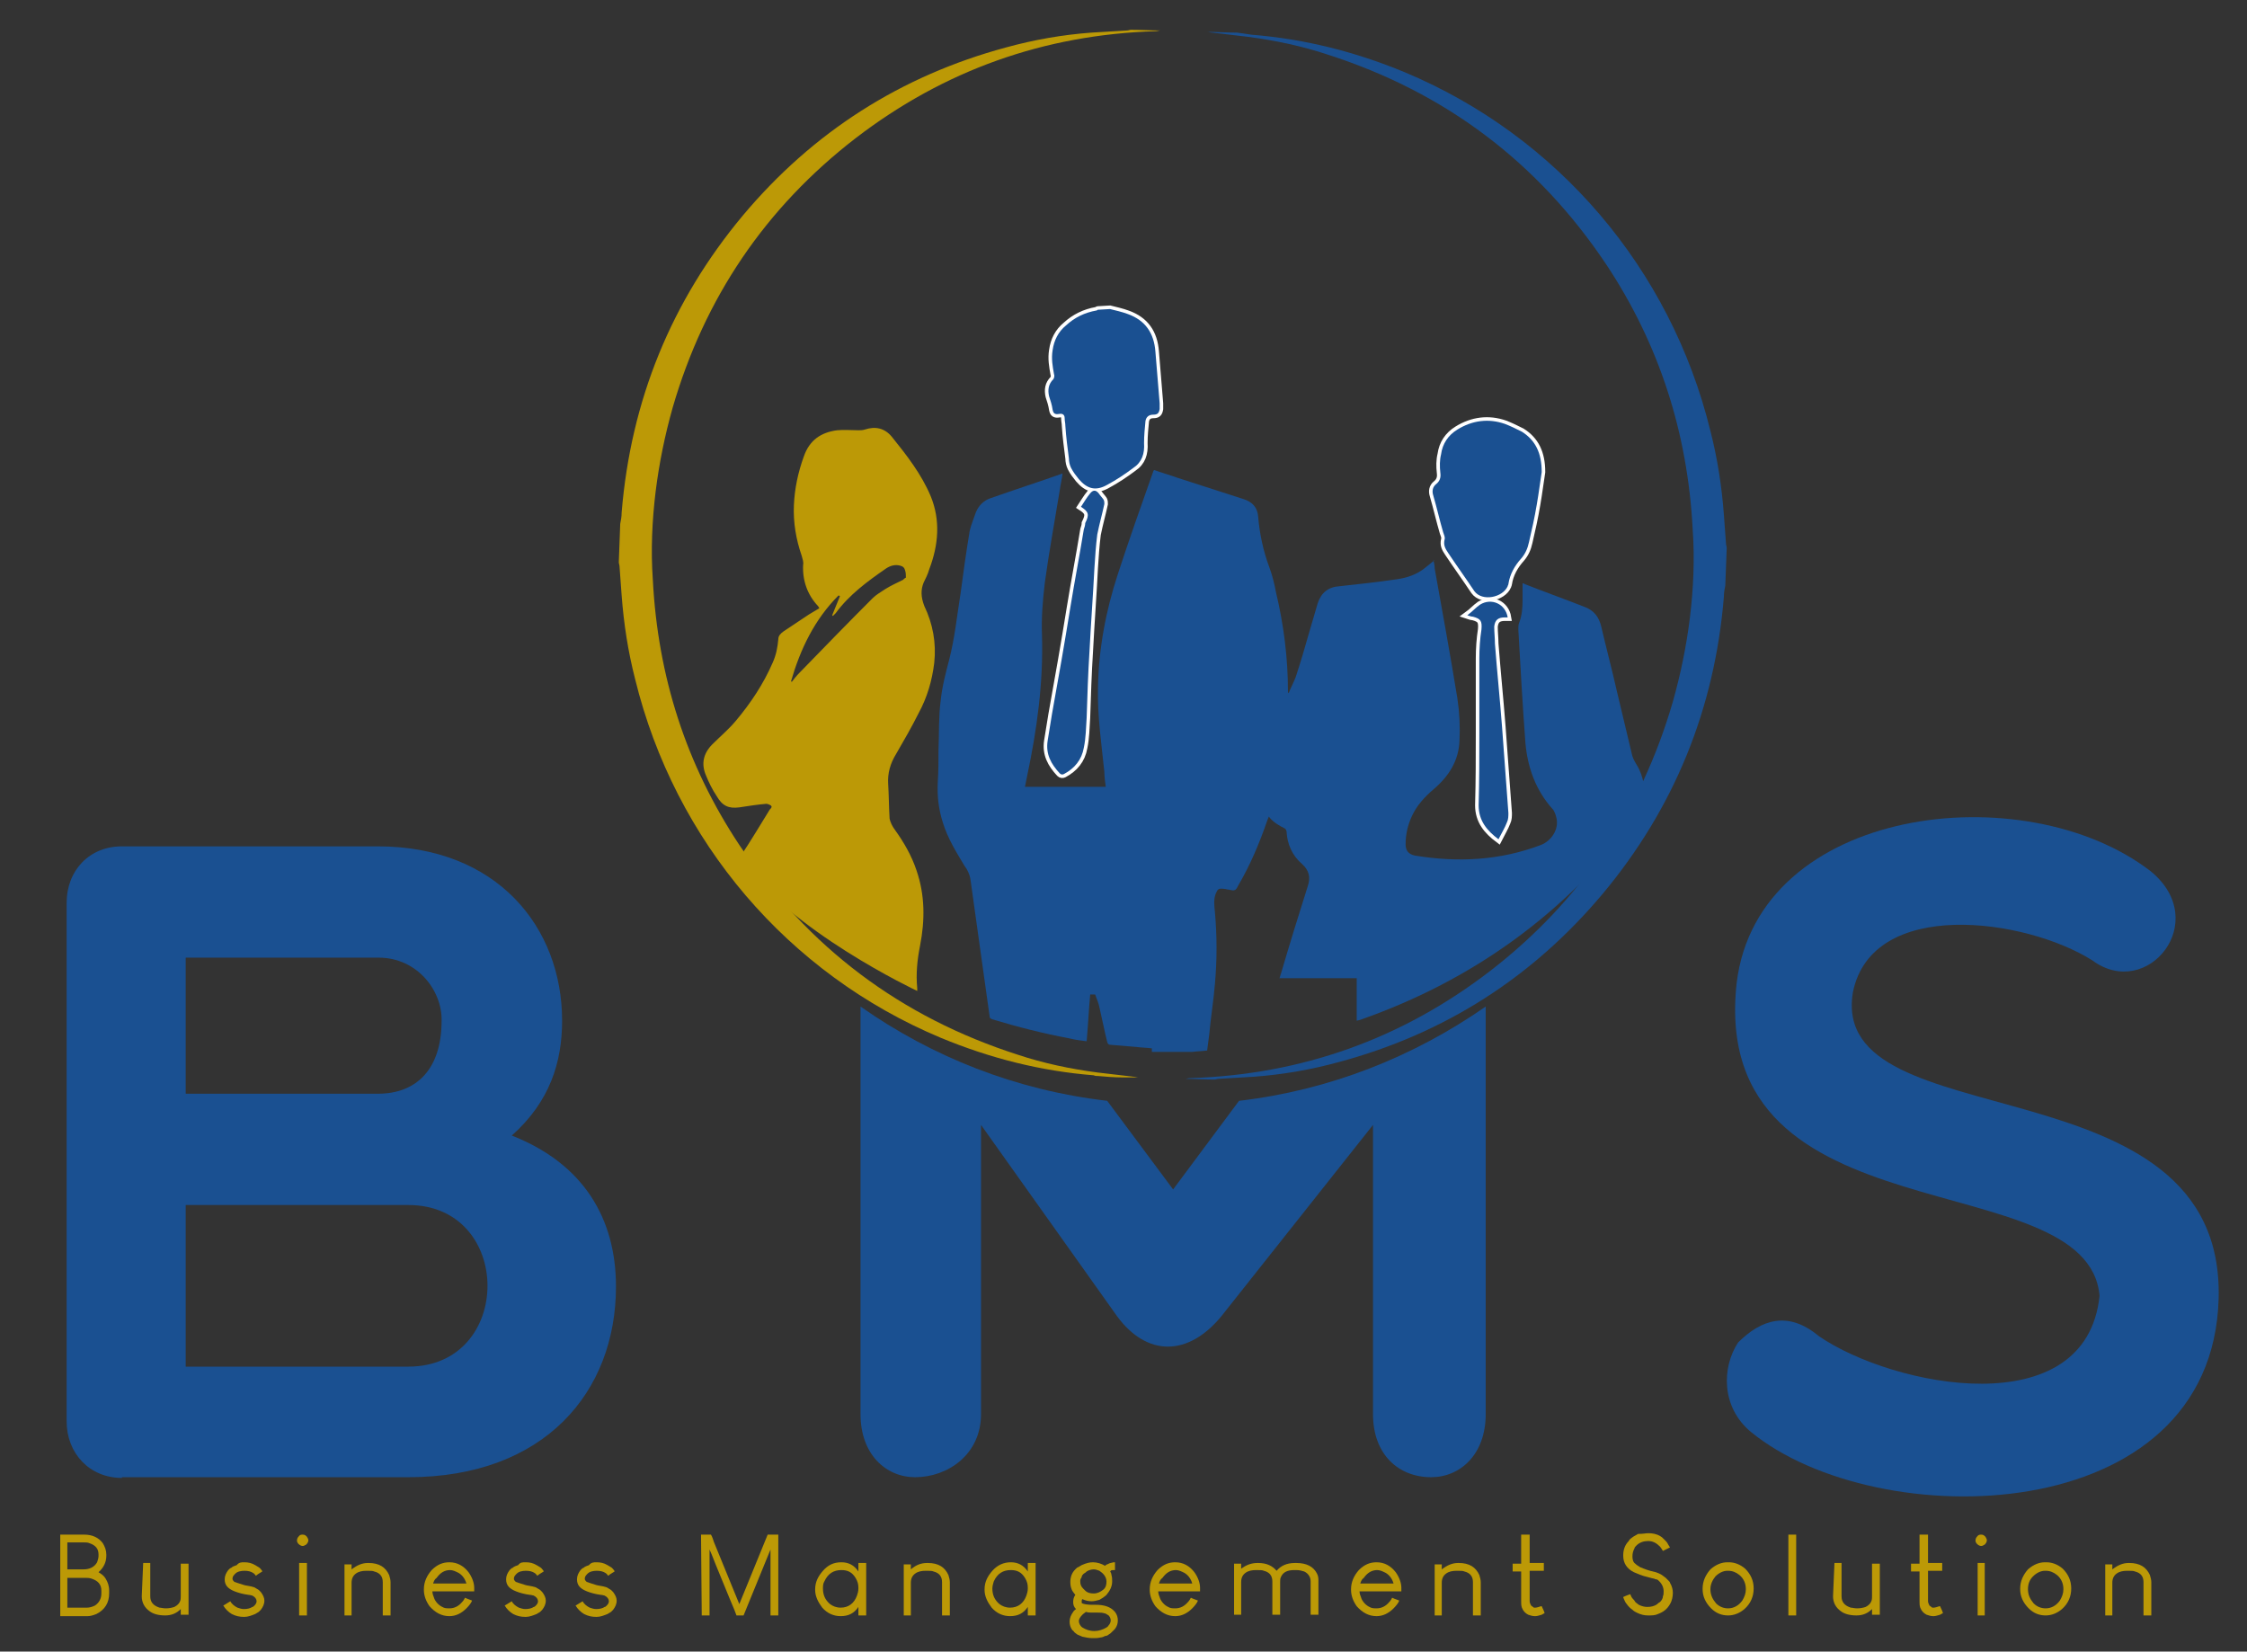 <?xml version="1.0" encoding="utf-8"?>
<!-- Generator: Adobe Illustrator 19.1.0, SVG Export Plug-In . SVG Version: 6.00 Build 0)  -->
<svg version="1.1" id="Layer_1" xmlns="http://www.w3.org/2000/svg" xmlns:xlink="http://www.w3.org/1999/xlink" x="0px" y="0px"
	 viewBox="-237 190 317 233" style="enable-background:new -237 190 317 233;" xml:space="preserve">
<rect x="-237" y="190" width="317" height="233" fill="#333333" stroke="none"/>
<style type="text/css">
	.st0{enable-background:new    ;}
	.st1{fill:#BC9906;}
	.st2{fill:#1A5091;}
	.st3{fill:none;stroke:#FFFFFF;stroke-miterlimit:10;}
</style>
<g class="st0">
	<path class="st1" d="M-228.5,406.5h3.4c1.1,0,2,0.4,2.6,1.2c0.3,0.5,0.5,1,0.5,1.6v0.2c0,0.9-0.4,1.7-1.1,2.3v0
		c0.3,0.2,0.7,0.4,1,0.9c0.3,0.5,0.5,1,0.5,1.7v0.4c0,1.3-0.6,2.3-1.8,2.9c-0.5,0.2-0.9,0.3-1.2,0.3l-2.8,0h-1.1l0,0L-228.5,406.5
		L-228.5,406.5z M-227.5,407.6v3.8h2.3c0.8,0,1.5-0.3,1.9-1c0.1-0.3,0.2-0.6,0.2-0.9v-0.2c0-0.8-0.4-1.3-1.3-1.6
		c-0.2-0.1-0.5-0.1-0.7-0.1H-227.5z M-227.5,412.5v4.3h0.1l2.7,0c0.3,0,0.7-0.1,1.1-0.3c0.6-0.4,0.9-1,0.9-1.7v-0.4
		c0-0.9-0.5-1.4-1.4-1.7c-0.3-0.1-0.6-0.1-0.9-0.1H-227.5z"/>
	<path class="st1" d="M-216.8,410.5h1l0,0v4.7c0,0.8,0.4,1.3,1.3,1.6c0.2,0,0.5,0.1,0.9,0.1c0.5,0,0.9-0.1,1.2-0.2
		c0.4-0.2,0.7-0.5,0.8-0.8c0.1-0.2,0.1-0.5,0.1-0.7v-4.6l0,0h1.1l0,0v7.2l0,0h-1.1l0,0V417c-0.6,0.6-1.3,0.9-2.2,0.9
		c-0.9,0-1.7-0.2-2.2-0.6c-0.7-0.5-1.1-1.2-1.1-2.1L-216.8,410.5L-216.8,410.5z"/>
	<path class="st1" d="M-202.6,410.4h0.1c0.5,0,1,0.1,1.5,0.4c0.2,0.1,0.3,0.2,0.5,0.3c0.2,0.1,0.3,0.3,0.4,0.4
		c0.1,0.1,0.1,0.2,0.1,0.2c-0.5,0.3-0.8,0.5-0.9,0.6h0c-0.1-0.1-0.2-0.3-0.4-0.4c-0.3-0.2-0.7-0.3-1.2-0.3c-0.5,0-1,0.1-1.3,0.4
		c-0.2,0.2-0.4,0.4-0.4,0.7c0,0.2,0.1,0.3,0.2,0.4c0.1,0.1,0.1,0.1,0.2,0.1c0.2,0.1,0.6,0.2,1.2,0.4c0.3,0.1,0.6,0.1,1,0.2
		c0.3,0.1,0.5,0.1,0.6,0.2c0.2,0.1,0.3,0.2,0.5,0.3c0,0,0.1,0.1,0.3,0.3c0.3,0.4,0.5,0.8,0.5,1.2v0c0,0.5-0.2,0.9-0.5,1.3
		c-0.1,0.1-0.2,0.2-0.3,0.3c-0.2,0.1-0.3,0.2-0.5,0.3c-0.5,0.2-1,0.4-1.5,0.4h-0.1c-0.6,0-1.1-0.1-1.7-0.4c-0.5-0.3-0.9-0.7-1.2-1.2
		c0,0,0.2-0.1,0.5-0.3l0.5-0.3c0.2,0.4,0.6,0.7,1,0.9c0.3,0.1,0.6,0.2,0.9,0.2c0.5,0,0.9-0.1,1.2-0.3c0.1,0,0.2-0.1,0.3-0.2
		c0.2-0.2,0.3-0.4,0.3-0.6c0-0.3-0.2-0.6-0.6-0.8c-0.1,0-0.3-0.1-0.5-0.1c-0.8-0.1-1.5-0.3-2-0.5c-1-0.4-1.4-0.9-1.4-1.7v0
		c0-0.5,0.2-0.9,0.5-1.3c0.2-0.2,0.3-0.3,0.4-0.3c0.2-0.2,0.5-0.3,0.8-0.4C-203.3,410.4-202.9,410.4-202.6,410.4z"/>
	<path class="st1" d="M-194.3,406.5L-194.3,406.5c0.3,0,0.4,0.1,0.6,0.3c0.1,0.2,0.2,0.3,0.2,0.5v0c0,0.2-0.1,0.4-0.3,0.6
		c-0.2,0.1-0.3,0.2-0.5,0.2h0c-0.2,0-0.4-0.1-0.6-0.3c-0.1-0.1-0.2-0.3-0.2-0.4v-0.1c0-0.2,0.1-0.4,0.2-0.5
		C-194.7,406.5-194.5,406.5-194.3,406.5z M-194.8,410.5h1.1l0,0v7.4l0,0h-1.1l0,0L-194.8,410.5L-194.8,410.5z"/>
	<path class="st1" d="M-185.1,410.5h0.1c1.5,0,2.4,0.6,2.9,1.7c0.1,0.3,0.2,0.7,0.2,1v4.7l0,0h-1.1l0,0v-4.7c0-0.8-0.4-1.3-1.2-1.5
		c-0.2-0.1-0.5-0.1-1.1-0.1c-0.6,0-1.1,0.1-1.5,0.4c-0.4,0.3-0.6,0.7-0.6,1.3v4.6l0,0h-1l0,0v-7.2l0,0h1l0,0v0.7
		C-186.6,410.8-185.9,410.5-185.1,410.5z"/>
	<path class="st1" d="M-173.6,410.4c1.1,0,2,0.5,2.7,1.4c0.5,0.7,0.8,1.5,0.8,2.2v0.1c0,0.2,0,0.4,0,0.4h-5.9c0,0.3,0.1,0.6,0.3,1.1
		c0.3,0.6,0.8,1,1.3,1.2c0.3,0.1,0.5,0.1,0.8,0.1c0.7,0,1.3-0.3,1.8-0.9c0.2-0.2,0.3-0.4,0.4-0.6h0c0.4,0.2,0.8,0.3,1,0.4
		c-0.1,0.3-0.4,0.7-0.8,1.1c-0.7,0.7-1.5,1.1-2.4,1.1c-1.1,0-2-0.5-2.8-1.4c-0.5-0.7-0.8-1.5-0.8-2.3v-0.1c0-1,0.4-1.9,1.1-2.7
		C-175.3,410.7-174.5,410.4-173.6,410.4z M-175.9,413.4h4.7c-0.2-0.7-0.6-1.2-1.1-1.5c-0.4-0.2-0.8-0.4-1.2-0.4
		c-0.8,0-1.4,0.4-1.9,1.1C-175.7,412.8-175.8,413.1-175.9,413.4z"/>
	<path class="st1" d="M-162.9,410.4h0.1c0.5,0,1,0.1,1.5,0.4c0.2,0.1,0.3,0.2,0.5,0.3c0.2,0.1,0.3,0.3,0.4,0.4
		c0.1,0.1,0.1,0.2,0.1,0.2c-0.5,0.3-0.8,0.5-0.9,0.6h0c-0.1-0.1-0.2-0.3-0.4-0.4c-0.3-0.2-0.7-0.3-1.2-0.3c-0.5,0-1,0.1-1.3,0.4
		c-0.2,0.2-0.4,0.4-0.4,0.7c0,0.2,0.1,0.3,0.2,0.4c0.1,0.1,0.1,0.1,0.2,0.1c0.2,0.1,0.6,0.2,1.2,0.4c0.3,0.1,0.6,0.1,1,0.2
		c0.3,0.1,0.5,0.1,0.6,0.2c0.2,0.1,0.3,0.2,0.5,0.3c0,0,0.1,0.1,0.3,0.3c0.3,0.4,0.5,0.8,0.5,1.2v0c0,0.5-0.2,0.9-0.5,1.3
		c-0.1,0.1-0.2,0.2-0.3,0.3c-0.2,0.1-0.3,0.2-0.5,0.3c-0.5,0.2-1,0.4-1.5,0.4h-0.1c-0.6,0-1.1-0.1-1.7-0.4c-0.5-0.3-0.9-0.7-1.2-1.2
		c0,0,0.2-0.1,0.5-0.3l0.5-0.3c0.2,0.4,0.6,0.7,1,0.9c0.3,0.1,0.6,0.2,0.9,0.2c0.5,0,0.9-0.1,1.2-0.3c0.1,0,0.2-0.1,0.3-0.2
		c0.2-0.2,0.3-0.4,0.3-0.6c0-0.3-0.2-0.6-0.6-0.8c-0.1,0-0.3-0.1-0.5-0.1c-0.8-0.1-1.5-0.3-2-0.5c-1-0.4-1.4-0.9-1.4-1.7v0
		c0-0.5,0.2-0.9,0.5-1.3c0.2-0.2,0.3-0.3,0.4-0.3c0.2-0.2,0.5-0.3,0.8-0.4C-163.6,410.4-163.3,410.4-162.9,410.4z"/>
	<path class="st1" d="M-152.9,410.4h0.1c0.5,0,1,0.1,1.5,0.4c0.2,0.1,0.3,0.2,0.5,0.3c0.2,0.1,0.3,0.3,0.4,0.4
		c0.1,0.1,0.1,0.2,0.1,0.2c-0.5,0.3-0.8,0.5-0.9,0.6h0c-0.1-0.1-0.2-0.3-0.4-0.4c-0.3-0.2-0.7-0.3-1.2-0.3c-0.5,0-1,0.1-1.3,0.4
		c-0.2,0.2-0.4,0.4-0.4,0.7c0,0.2,0.1,0.3,0.2,0.4c0.1,0.1,0.1,0.1,0.2,0.1c0.2,0.1,0.6,0.2,1.2,0.4c0.3,0.1,0.6,0.1,1,0.2
		c0.3,0.1,0.5,0.1,0.6,0.2c0.2,0.1,0.3,0.2,0.5,0.3c0,0,0.1,0.1,0.3,0.3c0.3,0.4,0.5,0.8,0.5,1.2v0c0,0.5-0.2,0.9-0.5,1.3
		c-0.1,0.1-0.2,0.2-0.3,0.3c-0.2,0.1-0.3,0.2-0.5,0.3c-0.5,0.2-1,0.4-1.5,0.4h-0.1c-0.6,0-1.1-0.1-1.7-0.4c-0.5-0.3-0.9-0.7-1.2-1.2
		c0,0,0.2-0.1,0.5-0.3l0.5-0.3c0.2,0.4,0.6,0.7,1,0.9c0.3,0.1,0.6,0.2,0.9,0.2c0.5,0,0.9-0.1,1.2-0.3c0.1,0,0.2-0.1,0.3-0.2
		c0.2-0.2,0.3-0.4,0.3-0.6c0-0.3-0.2-0.6-0.6-0.8c-0.1,0-0.3-0.1-0.5-0.1c-0.8-0.1-1.5-0.3-2-0.5c-1-0.4-1.4-0.9-1.4-1.7v0
		c0-0.5,0.2-0.9,0.5-1.3c0.2-0.2,0.3-0.3,0.4-0.3c0.2-0.2,0.5-0.3,0.8-0.4C-153.6,410.4-153.2,410.4-152.9,410.4z"/>
	<path class="st1" d="M-138.1,406.5h1.4c0,0,0.2,0.3,0.4,1l3.6,8.8h0l4-9.8h1.5l0,0v11.4l0,0h-1.1l0,0v-9.3h0l-3.8,9.3l0,0h-1
		c0,0-0.1-0.3-0.3-0.8c0,0-0.9-2.1-2.6-6.3c-0.5-1.3-0.8-2-0.9-2.2h0v9.3l0,0h-1.1l0,0L-138.1,406.5L-138.1,406.5z"/>
	<path class="st1" d="M-118.3,410.4c1,0,1.8,0.4,2.4,1.3l0,0h0v-1.2l0,0h1.1l0,0v7.4l0,0h-1.1l0,0v-1.2h0c-0.6,0.9-1.4,1.3-2.5,1.3
		v0l0,0c-1,0-1.9-0.4-2.6-1.2c-0.6-0.8-1-1.6-1-2.5v-0.1c0-1,0.4-1.8,1.1-2.6C-120.2,410.8-119.4,410.4-118.3,410.4z M-120.9,414.1
		L-120.9,414.1c0,0.9,0.3,1.6,1,2.2c0.4,0.3,0.9,0.5,1.5,0.5c1.1,0,1.9-0.6,2.3-1.7c0.1-0.3,0.2-0.6,0.2-1V414
		c0-0.5-0.1-0.9-0.4-1.4c-0.5-0.8-1.1-1.1-2-1.1c-1.1,0-1.9,0.5-2.4,1.6C-120.9,413.4-120.9,413.8-120.9,414.1z"/>
	<path class="st1" d="M-106.2,410.5h0.1c1.5,0,2.4,0.6,2.9,1.7c0.1,0.3,0.2,0.7,0.2,1v4.7l0,0h-1.1l0,0v-4.7c0-0.8-0.4-1.3-1.2-1.5
		c-0.2-0.1-0.5-0.1-1.1-0.1c-0.6,0-1.1,0.1-1.5,0.4c-0.4,0.3-0.6,0.7-0.6,1.3v4.6l0,0h-1l0,0v-7.2l0,0h1l0,0v0.7
		C-107.8,410.8-107.1,410.5-106.2,410.5z"/>
	<path class="st1" d="M-94.4,410.4c1,0,1.8,0.4,2.4,1.3l0,0h0v-1.2l0,0h1.1l0,0v7.4l0,0h-1.1l0,0v-1.2h0c-0.6,0.9-1.4,1.3-2.5,1.3v0
		l0,0c-1,0-1.9-0.4-2.6-1.2c-0.6-0.8-1-1.6-1-2.5v-0.1c0-1,0.4-1.8,1.1-2.6C-96.3,410.8-95.4,410.4-94.4,410.4z M-97,414.1
		L-97,414.1c0,0.9,0.3,1.6,1,2.2c0.4,0.3,0.9,0.5,1.5,0.5c1.1,0,1.9-0.6,2.3-1.7c0.1-0.3,0.2-0.6,0.2-1V414c0-0.5-0.1-0.9-0.4-1.4
		c-0.5-0.8-1.1-1.1-2-1.1c-1.1,0-1.9,0.5-2.4,1.6C-96.9,413.4-97,413.8-97,414.1z"/>
	<path class="st1" d="M-82.8,410.4c0.6,0,1.2,0.2,1.7,0.5c0.1-0.1,0.2-0.2,0.3-0.2c0.2-0.1,0.4-0.2,0.5-0.2c0.1,0,0.3-0.1,0.4-0.1
		h0.2l0,0v1.1l0,0h-0.2c-0.2,0-0.3,0-0.4,0.1c0,0.1-0.1,0.1-0.1,0.1c0.1,0.1,0.2,0.3,0.2,0.5c0.1,0.3,0.1,0.6,0.1,0.9
		c0,0.7-0.3,1.3-0.8,1.9c-0.2,0.2-0.4,0.3-0.5,0.4c-0.2,0.1-0.3,0.2-0.5,0.3c-0.4,0.1-0.7,0.2-1.1,0.2h0c-0.4,0-0.9-0.1-1.3-0.3
		c-0.1,0.1-0.1,0.2-0.1,0.4c0,0.1,0,0.2,0.1,0.2c0.2,0.1,0.7,0.2,1.4,0.2l0.5,0c1,0,1.8,0.2,2.4,0.7c0.1,0.1,0.2,0.2,0.3,0.3
		c0.3,0.4,0.4,0.8,0.4,1.2c0,0.4-0.1,0.8-0.4,1.2c-0.1,0.1-0.2,0.2-0.4,0.4c-0.2,0.2-0.3,0.3-0.5,0.4c-0.1,0.1-0.3,0.2-0.5,0.2
		c-0.2,0.1-0.4,0.2-0.6,0.2c-0.4,0.1-0.7,0.1-0.9,0.1h-0.3c-0.5,0-0.9-0.1-1.4-0.2c-0.2-0.1-0.5-0.2-0.7-0.3
		c-0.1-0.1-0.3-0.2-0.4-0.3c-0.1-0.1-0.2-0.3-0.3-0.3c-0.3-0.4-0.4-0.8-0.4-1.2v-0.1c0-0.4,0.2-0.9,0.5-1.3c0.1-0.2,0.3-0.3,0.4-0.4
		l0,0c-0.3-0.3-0.4-0.6-0.4-1v0c0-0.4,0.1-0.7,0.3-1c0,0,0,0,0,0c-0.1-0.1-0.2-0.3-0.3-0.4c-0.3-0.4-0.4-0.9-0.4-1.4
		c0-0.7,0.2-1.3,0.7-1.8c0.2-0.2,0.3-0.3,0.4-0.3c0.2-0.1,0.3-0.2,0.5-0.3C-83.7,410.5-83.3,410.4-82.8,410.4z M-84.8,418.7
		L-84.8,418.7c0,0.3,0.2,0.7,0.5,0.9c0.5,0.3,1,0.5,1.7,0.5c0.6,0,1.2-0.2,1.7-0.5c0.1-0.1,0.2-0.1,0.3-0.3c0.2-0.2,0.3-0.5,0.3-0.7
		v0c0-0.2-0.1-0.5-0.3-0.7c-0.2-0.1-0.4-0.3-0.6-0.3c-0.3-0.1-0.6-0.1-0.9-0.1h-0.7c-0.4,0-0.7,0-1-0.1c-0.1,0.1-0.3,0.2-0.5,0.4
		C-84.7,418.2-84.8,418.5-84.8,418.7z M-84.6,413.1L-84.6,413.1c0,0.4,0.1,0.7,0.4,1c0.1,0.1,0.2,0.2,0.3,0.3
		c0.3,0.3,0.7,0.4,1.2,0.4c0.5,0,0.9-0.2,1.3-0.5c0.4-0.3,0.5-0.7,0.5-1.2c0-0.4-0.2-0.8-0.5-1.1c-0.2-0.2-0.4-0.3-0.5-0.4
		c-0.3-0.1-0.5-0.2-0.8-0.2h0c-0.3,0-0.7,0.1-1,0.3c-0.1,0.1-0.2,0.2-0.4,0.3c-0.2,0.2-0.3,0.3-0.3,0.5
		C-84.6,412.8-84.6,412.9-84.6,413.1z"/>
	<path class="st1" d="M-71.2,410.4c1.1,0,2,0.5,2.7,1.4c0.5,0.7,0.8,1.5,0.8,2.2v0.1c0,0.2,0,0.4,0,0.4h-5.9c0,0.3,0.1,0.6,0.3,1.1
		c0.3,0.6,0.8,1,1.3,1.2c0.3,0.1,0.5,0.1,0.8,0.1c0.7,0,1.3-0.3,1.8-0.9c0.2-0.2,0.3-0.4,0.4-0.6h0c0.4,0.2,0.8,0.3,1,0.4
		c-0.1,0.3-0.4,0.7-0.8,1.1c-0.7,0.7-1.5,1.1-2.4,1.1c-1.1,0-2-0.5-2.8-1.4c-0.5-0.7-0.8-1.5-0.8-2.3v-0.1c0-1,0.4-1.9,1.1-2.7
		C-72.9,410.7-72.1,410.4-71.2,410.4z M-73.5,413.4h4.7c-0.2-0.7-0.6-1.2-1.1-1.5c-0.4-0.2-0.8-0.4-1.2-0.4c-0.8,0-1.4,0.4-1.9,1.1
		C-73.3,412.8-73.4,413.1-73.5,413.4z"/>
	<path class="st1" d="M-59.6,410.5h0.1c1.2,0,2,0.4,2.6,1.1c0.6-0.7,1.4-1.1,2.6-1.1h0.2c1.4,0,2.4,0.5,2.9,1.5
		c0.2,0.4,0.2,0.7,0.2,1.1v4.7l0,0h-1.1l0,0v-4.7c0-0.6-0.3-1.1-0.9-1.4c-0.3-0.1-0.7-0.2-1.1-0.2h-0.3c-1,0-1.6,0.3-1.9,1
		c-0.1,0.2-0.1,0.4-0.1,0.7v4.6l0,0h-1.1l0,0v-4.7c0-0.8-0.4-1.3-1.2-1.5c-0.2-0.1-0.5-0.1-1.1-0.1c-0.6,0-1.1,0.1-1.5,0.4
		c-0.4,0.3-0.6,0.7-0.6,1.3v4.6l0,0h-1l0,0v-7.2l0,0h1l0,0v0.7C-61.2,410.8-60.5,410.5-59.6,410.5z"/>
	<path class="st1" d="M-42.8,410.4c1.1,0,2,0.5,2.7,1.4c0.5,0.7,0.8,1.5,0.8,2.2v0.1c0,0.2,0,0.4,0,0.4h-5.9c0,0.3,0.1,0.6,0.3,1.1
		c0.3,0.6,0.8,1,1.3,1.2c0.3,0.1,0.5,0.1,0.8,0.1c0.7,0,1.3-0.3,1.8-0.9c0.2-0.2,0.3-0.4,0.4-0.6h0c0.4,0.2,0.8,0.3,1,0.4
		c-0.1,0.3-0.4,0.7-0.8,1.1c-0.7,0.7-1.5,1.1-2.4,1.1c-1.1,0-2-0.5-2.8-1.4c-0.5-0.7-0.8-1.5-0.8-2.3v-0.1c0-1,0.4-1.9,1.1-2.7
		C-44.5,410.7-43.7,410.4-42.8,410.4z M-45.1,413.4h4.7c-0.2-0.7-0.6-1.2-1.1-1.5c-0.4-0.2-0.8-0.4-1.2-0.4c-0.8,0-1.4,0.4-1.9,1.1
		C-44.9,412.8-45,413.1-45.1,413.4z"/>
	<path class="st1" d="M-31.3,410.5h0.1c1.5,0,2.4,0.6,2.9,1.7c0.1,0.3,0.2,0.7,0.2,1v4.7l0,0h-1.1l0,0v-4.7c0-0.8-0.4-1.3-1.2-1.5
		c-0.2-0.1-0.5-0.1-1.1-0.1c-0.6,0-1.1,0.1-1.5,0.4c-0.4,0.3-0.6,0.7-0.6,1.3v4.6l0,0h-1l0,0v-7.2l0,0h1l0,0v0.7
		C-32.8,410.8-32.1,410.5-31.3,410.5z"/>
	<path class="st1" d="M-22.3,406.5h1.1l0,0v4h2l0,0v1.1l0,0h-2v4.3c0,0.2,0.1,0.4,0.2,0.6c0.1,0.1,0.3,0.2,0.4,0.3
		c0.1,0,0.2,0,0.2,0h0c0.2,0,0.5-0.1,0.8-0.2l0.1,0c0.3,0.6,0.4,0.9,0.4,1c-0.1,0-0.2,0.1-0.4,0.2c-0.4,0.1-0.6,0.2-0.9,0.2h-0.1
		c-0.3,0-0.6-0.1-0.9-0.2c-0.4-0.2-0.7-0.5-0.9-1c-0.1-0.3-0.1-0.6-0.1-0.9v-4.2h-1.2l0,0v-1.1l0,0h1.2V406.5z"/>
	<path class="st1" d="M-4.5,406.3h0.1c0.5,0,1.1,0.1,1.6,0.4c0.2,0.1,0.3,0.2,0.5,0.4c0.1,0.1,0.2,0.2,0.3,0.3
		c0.2,0.2,0.3,0.4,0.4,0.6c0.1,0.1,0.1,0.2,0.2,0.3v0l-1,0.5c-0.1-0.2-0.2-0.3-0.4-0.6c-0.5-0.5-1-0.8-1.7-0.8h0
		c-0.6,0-1.2,0.2-1.6,0.6c-0.2,0.2-0.3,0.3-0.3,0.4c-0.2,0.4-0.3,0.7-0.3,1.2c0,0.4,0.1,0.8,0.4,1c0.2,0.2,0.4,0.3,0.7,0.5
		c0.5,0.2,1.2,0.5,2.2,0.7c0.3,0.1,0.5,0.2,0.7,0.3c0.2,0.1,0.4,0.3,0.7,0.5c0.2,0.2,0.3,0.3,0.4,0.4c0.1,0.1,0.2,0.2,0.2,0.3
		c0.3,0.5,0.4,1,0.4,1.4v0l0,0l0,0v0c0,0.5-0.1,1.1-0.4,1.6c-0.4,0.7-0.9,1.1-1.7,1.4c-0.4,0.2-0.9,0.2-1.3,0.2h-0.1
		c-0.5,0-1-0.1-1.6-0.4c-0.2-0.1-0.4-0.2-0.6-0.4c-0.3-0.2-0.6-0.5-0.8-0.8c-0.2-0.2-0.3-0.5-0.4-0.7c-0.1-0.2-0.1-0.3-0.1-0.3
		c0,0,0.4-0.2,1-0.4c0.1,0.3,0.2,0.5,0.4,0.7c0.1,0.1,0.2,0.2,0.3,0.4c0.2,0.2,0.4,0.3,0.5,0.4c0.4,0.2,0.8,0.3,1.2,0.3h0
		c0.5,0,1-0.1,1.4-0.4c0.1-0.1,0.2-0.2,0.4-0.3c0.2-0.2,0.4-0.5,0.4-0.8c0.1-0.2,0.1-0.5,0.1-0.7v0c0-0.5-0.2-1-0.6-1.4
		c-0.2-0.2-0.3-0.3-0.5-0.3c-0.1,0-0.2-0.1-0.3-0.1c-0.1,0-0.4-0.1-0.8-0.2c-0.9-0.2-1.5-0.5-2-0.7c-1-0.5-1.5-1.3-1.5-2.3v-0.1
		c0-0.7,0.2-1.3,0.6-1.8c0.1-0.1,0.2-0.2,0.3-0.4c0.2-0.2,0.4-0.3,0.5-0.4c0.2-0.1,0.5-0.3,0.7-0.4C-5.2,406.4-4.8,406.3-4.5,406.3z
		"/>
	<path class="st1" d="M6.7,410.4h0.2c0.8,0,1.6,0.3,2.3,0.9c0.8,0.8,1.2,1.7,1.2,2.8c0,1.1-0.4,2.1-1.3,2.9
		c-0.7,0.6-1.5,0.9-2.3,0.9c-0.9,0-1.7-0.3-2.4-1c-0.8-0.8-1.2-1.7-1.2-2.7v-0.1c0-1,0.4-1.9,1.1-2.7C5.1,410.7,5.9,410.4,6.7,410.4
		z M4.3,414.2L4.3,414.2c0,0.8,0.3,1.4,0.8,2c0.5,0.5,1.1,0.7,1.7,0.7c0.8,0,1.5-0.4,2-1.1c0.3-0.5,0.5-1,0.5-1.6
		c0-0.8-0.3-1.5-0.9-2c-0.5-0.4-1-0.6-1.6-0.6H6.7c-0.6,0-1.2,0.3-1.7,0.8C4.6,412.9,4.3,413.5,4.3,414.2z"/>
	<path class="st1" d="M15.3,406.5h1.1l0,0v11.4l0,0h-1.1l0,0L15.3,406.5L15.3,406.5z"/>
	<path class="st1" d="M21.8,410.5h1l0,0v4.7c0,0.8,0.4,1.3,1.3,1.6c0.2,0,0.5,0.1,0.9,0.1c0.5,0,0.9-0.1,1.2-0.2
		c0.4-0.2,0.7-0.5,0.8-0.8c0.1-0.2,0.1-0.5,0.1-0.7v-4.6l0,0h1.1l0,0v7.2l0,0h-1.1l0,0V417c-0.6,0.6-1.3,0.9-2.2,0.9
		c-0.9,0-1.7-0.2-2.2-0.6c-0.7-0.5-1.1-1.2-1.1-2.1L21.8,410.5L21.8,410.5z"/>
	<path class="st1" d="M33.9,406.5H35l0,0v4h2l0,0v1.1l0,0h-2v4.3c0,0.2,0.1,0.4,0.2,0.6c0.1,0.1,0.3,0.2,0.4,0.3c0.1,0,0.2,0,0.2,0
		h0c0.2,0,0.5-0.1,0.8-0.2l0.1,0c0.3,0.6,0.4,0.9,0.4,1c-0.1,0-0.2,0.1-0.4,0.2c-0.4,0.1-0.6,0.2-0.9,0.2h-0.1
		c-0.3,0-0.6-0.1-0.9-0.2c-0.4-0.2-0.7-0.5-0.9-1c-0.1-0.3-0.1-0.6-0.1-0.9v-4.2h-1.2l0,0v-1.1l0,0h1.2V406.5z"/>
	<path class="st1" d="M42.5,406.5L42.5,406.5c0.3,0,0.4,0.1,0.6,0.3c0.1,0.2,0.2,0.3,0.2,0.5v0c0,0.2-0.1,0.4-0.3,0.6
		c-0.2,0.1-0.3,0.2-0.5,0.2h0c-0.2,0-0.4-0.1-0.6-0.3c-0.1-0.1-0.2-0.3-0.2-0.4v-0.1c0-0.2,0.1-0.4,0.2-0.5
		C42.1,406.5,42.3,406.5,42.5,406.5z M42,410.5H43l0,0v7.4l0,0H42l0,0L42,410.5L42,410.5z"/>
	<path class="st1" d="M51.5,410.4h0.2c0.8,0,1.6,0.3,2.3,0.9c0.8,0.8,1.2,1.7,1.2,2.8c0,1.1-0.4,2.1-1.3,2.9
		c-0.7,0.6-1.5,0.9-2.3,0.9c-0.9,0-1.7-0.3-2.4-1c-0.8-0.8-1.2-1.7-1.2-2.7v-0.1c0-1,0.4-1.9,1.1-2.7
		C49.9,410.7,50.7,410.4,51.5,410.4z M49.1,414.2L49.1,414.2c0,0.8,0.3,1.4,0.8,2c0.5,0.5,1.1,0.7,1.7,0.7c0.8,0,1.5-0.4,2-1.1
		c0.3-0.5,0.5-1,0.5-1.6c0-0.8-0.3-1.5-0.9-2c-0.5-0.4-1-0.6-1.6-0.6h-0.1c-0.6,0-1.2,0.3-1.7,0.8C49.3,412.9,49.1,413.5,49.1,414.2
		z"/>
	<path class="st1" d="M63.3,410.5h0.1c1.5,0,2.4,0.6,2.9,1.7c0.1,0.3,0.2,0.7,0.2,1v4.7l0,0h-1.1l0,0v-4.7c0-0.8-0.4-1.3-1.2-1.5
		c-0.2-0.1-0.5-0.1-1.1-0.1c-0.6,0-1.1,0.1-1.5,0.4c-0.4,0.3-0.6,0.7-0.6,1.3v4.6l0,0h-1l0,0v-7.2l0,0h1l0,0v0.7
		C61.8,410.8,62.5,410.5,63.3,410.5z"/>
</g>
<path class="st2" d="M-219.8,398.5c-4.6,0-7.8-3.5-7.8-8v-73.1c0-4.6,3.2-8,7.8-8h36.1c16.8,0,26,11.4,26,24.6
	c0,5.8-1.7,11.4-7.1,16.2c10.2,4,14.7,11.8,14.7,21.3c0,14.8-10,26.9-29.3,26.9h-40.4V398.5z M-183.6,325.1h-27.2v19.2h27.1
	c5.5,0,9-3.5,9-10.3C-174.6,329.8-178.1,325.1-183.6,325.1z M-210.8,382.8h31.4c14.9,0,14.9-22.8,0-22.8c-9.8,0-21.2,0-31.4,0
	C-210.8,360-210.8,382.8-210.8,382.8z"/>
<path class="st2" d="M8,328.7c3-25,40.6-29.5,58.4-15.8c8.7,7.1-0.5,18.3-8.2,12.6c-9.5-6-31.1-8.9-33.8,4.5
	c-3.5,21.1,52.5,9,51.6,43.2c-0.9,32.7-48.2,33.4-66,18.8c-4.2-3.5-4.1-9.1-1.8-12.6c3.3-3.3,7.1-4.5,11.4-0.9
	c10.5,7.2,37.7,12.6,39.6-5.7C57.5,353.8,4,365.3,8,328.7z"/>
<path class="st3" d="M-80.4,233.6c0.8,0.2,1.7,0.4,2.5,0.7c2.5,0.9,3.7,2.7,3.9,5.3c0.2,2.4,0.4,4.9,0.6,7.3c0,0.3,0,0.5,0,0.8
	c-0.1,0.6-0.3,0.8-0.9,0.8c-0.6,0-1,0.3-1.1,0.9c-0.1,1-0.2,2.1-0.2,3.1c0.1,1.5-0.3,2.7-1.5,3.5c-1.2,0.9-2.4,1.7-3.7,2.4
	c-1.6,0.9-2.8,0.6-4-0.8c-0.4-0.5-0.8-1-1.1-1.6c-0.2-0.4-0.3-0.9-0.3-1.3c-0.2-1.5-0.4-3.1-0.5-4.6c0-0.4-0.1-0.7-0.1-1.1
	c0-0.5-0.3-0.7-0.8-0.6c-0.6,0.1-0.8-0.1-0.9-0.6c-0.1-0.7-0.3-1.3-0.5-1.9c-0.2-0.9-0.1-1.7,0.6-2.4c0.1-0.1,0.2-0.5,0.1-0.7
	c-0.2-1.1-0.4-2.2-0.2-3.4c0.2-1.4,0.8-2.6,1.9-3.5c1.2-1.1,2.6-1.8,4.3-2.1c0.1,0,0.1-0.1,0.2-0.1L-80.4,233.6L-80.4,233.6z"/>
<path class="st3" d="M-19.5,256.6c-0.2,1.2-0.4,2.9-0.7,4.6c-0.3,1.8-0.7,3.6-1.1,5.3c-0.2,0.9-0.5,1.6-1.1,2.3
	c-0.9,1-1.6,2.2-1.8,3.6c0,0.1-0.1,0.2-0.1,0.3c-0.7,1.6-3.6,2.2-4.7,0.7c-1.2-1.8-2.5-3.6-3.7-5.4c-0.4-0.6-0.7-1.1-0.5-1.9
	c0.1-0.3-0.1-0.7-0.2-1c-0.5-1.7-0.9-3.5-1.4-5.2c-0.2-0.6-0.1-1.2,0.4-1.6c0.5-0.4,0.7-0.9,0.6-1.6c-0.1-0.9-0.1-1.8,0.1-2.6
	c0.2-1.5,1-2.7,2.3-3.5c2.1-1.3,4.4-1.6,6.7-0.8c0.8,0.3,1.6,0.7,2.4,1.1C-20.4,252.1-19.5,253.9-19.5,256.6z"/>
<path class="st3" d="M-84.5,261.5c0.4-0.6,0.8-1.3,1.3-1.9c0.4-0.5,0.8-0.5,1.2,0c0.2,0.3,0.5,0.6,0.7,0.9c0.1,0.2,0.1,0.4,0.1,0.6
	c-0.3,1.4-0.7,2.8-1,4.3c-0.2,1.6-0.3,3.1-0.4,4.7c-0.2,3.9-0.5,7.9-0.7,11.8c-0.2,3.1-0.3,6.3-0.4,9.4c-0.1,1.4-0.1,2.8-0.4,4.2
	c-0.3,1.7-1.3,2.9-2.8,3.7c-0.2,0.1-0.4,0.1-0.6-0.1c-1.2-1.3-2-2.7-1.7-4.6c0.2-1.2,0.4-2.5,0.6-3.7c0.9-5,1.8-10.1,2.6-15.1
	c0.6-3.7,1.3-7.3,1.9-11c0.1-0.3,0.2-0.6,0.2-0.9C-83.3,262.6-83.4,262.2-84.5,261.5z"/>
<path class="st3" d="M-30,276.8c0.7-0.5,1.2-1.1,1.8-1.5c1.6-1,3.6-0.1,3.9,1.8c-0.1,0-0.3,0-0.4,0c-1,0-1.4,0.4-1.5,1.3
	c0,0.8,0.1,1.6,0.1,2.4c0.3,3.9,0.7,7.8,1,11.7c0.3,4.1,0.6,8.2,0.9,12.2c0,0.4,0,0.9-0.2,1.3c-0.3,0.8-0.8,1.6-1.2,2.4
	c-1.6-1.2-2.8-2.6-2.8-4.8c0.1-3.4,0.1-6.8,0.1-10.1c0-3.5,0-7.1,0-10.6c0-1.4,0.1-2.8,0.3-4.1c0.1-1.2-0.1-1.5-1.2-1.8
	C-29.4,277-29.7,276.9-30,276.8z"/>
<path class="st2" d="M-74.5,337.9c-0.7-0.1-1.5-0.1-2.2-0.2c-1.2-0.1-2.4-0.2-3.6-0.3c-0.3,0-0.4-0.1-0.5-0.4
	c-0.4-1.6-0.7-3.2-1.1-4.9c-0.1-0.6-0.4-1.2-0.6-1.8c-0.3,0-0.5,0-0.7,0c-0.2,2.2-0.3,4.4-0.5,6.6c-0.8-0.1-1.6-0.2-2.4-0.4
	c-3.7-0.7-7.3-1.6-10.9-2.7c-0.3-0.1-0.4-0.2-0.4-0.5c-0.5-3.6-1-7.1-1.5-10.7c-0.4-2.9-0.8-5.8-1.2-8.6c-0.1-0.6-0.4-1.3-0.8-1.8
	c-1.2-2-2.4-3.9-3.1-6.2c-0.6-1.9-0.8-3.7-0.7-5.7c0.1-1.5,0.1-3,0.1-4.5c0.1-2.3,0-4.6,0.3-6.9c0.2-2,0.7-3.9,1.2-5.8
	c0.8-3.1,1.1-6.2,1.6-9.3c0.4-3,0.8-5.9,1.3-8.9c0.2-0.9,0.6-1.8,0.9-2.7c0.4-0.9,1.1-1.6,2-1.9c3.4-1.2,6.8-2.3,10.2-3.5
	c-0.1,0.9-0.3,1.6-0.4,2.4c-0.7,4.3-1.5,8.6-2.1,13c-0.3,2.5-0.5,5-0.4,7.4c0.2,6.7-0.7,13.3-2.1,19.9c-0.1,0.5-0.2,1-0.3,1.5H-81
	c-0.1-0.7-0.2-1.4-0.2-2.1c-0.4-3.9-1-7.9-0.9-11.9c0.1-5.5,1.1-10.8,2.8-16c1.6-4.9,3.3-9.7,5-14.5c0-0.1,0.1-0.1,0.1-0.2
	c1.1,0.4,2.2,0.7,3.3,1.1c3.1,1,6.2,2,9.3,3c1.3,0.4,2,1.2,2.1,2.5c0.2,2.4,0.7,4.8,1.6,7.2c0.4,1.1,0.7,2.3,0.9,3.4
	c1.1,4.6,1.7,9.3,1.7,14c0,0.1,0,0.2,0.1,0.3c0.3-0.8,0.7-1.5,1-2.3c0.7-2.1,1.3-4.2,1.9-6.3c0.4-1.4,0.8-2.7,1.2-4.1
	c0.5-1.5,1.5-2.3,3.1-2.4c2.8-0.3,5.5-0.6,8.2-1c1.3-0.2,2.5-0.6,3.6-1.4c0.5-0.4,1-0.8,1.5-1.2c0-0.1-0.1-0.1-0.1-0.2
	c0.1,0.4,0.2,0.9,0.2,1.3c1.1,6.1,2.2,12.2,3.2,18.3c0.3,2,0.4,4,0.3,6c-0.1,2.8-1.5,5-3.6,6.8c-1.3,1.1-2.4,2.3-3.1,3.8
	c-0.6,1.3-0.9,2.6-0.9,4c0,0.9,0.4,1.4,1.3,1.6c6.1,1,12,0.7,17.8-1.5c1.5-0.6,2.5-2.2,2.2-3.7c-0.1-0.5-0.3-1.1-0.6-1.4
	c-2.4-2.7-3.5-5.9-3.8-9.3c-0.4-5.3-0.7-10.7-1-16c0-0.3,0-0.6,0.1-0.9c0.4-1,0.5-2.1,0.5-3.2c0-0.8,0-1.6,0-2.4
	c0.1,0,0.2,0,0.3,0.1c2.8,1.1,5.6,2.1,8.4,3.2c1.4,0.5,2.1,1.5,2.4,2.8c0.7,3,1.5,6,2.2,9.1c0.7,2.9,1.4,5.9,2.1,8.8
	c0.1,0.6,0.4,1.1,0.7,1.6c0.5,0.8,0.8,1.7,1,2.7v1.6c-0.1,0.3-0.1,0.5-0.2,0.8c-0.3,1-0.4,2-1.1,2.9c-10,13.1-22.9,22.4-38.5,27.9
	c-0.2,0.1-0.4,0.1-0.7,0.2v-6h-10.9c0.1-0.2,0.1-0.4,0.2-0.6c1.2-4.1,2.5-8.3,3.8-12.4c0.4-1.2,0.2-2.2-0.8-3.1
	c-1.4-1.2-2.1-2.8-2.2-4.6c0-0.1-0.1-0.3-0.2-0.4c-0.8-0.4-1.7-0.9-2.3-1.7c-0.1,0.2-0.1,0.3-0.2,0.5c-1.1,3.2-2.4,6.3-4.1,9.2
	c-0.4,0.8-0.5,0.8-1.4,0.6c-0.2,0-0.4-0.1-0.6-0.1c-0.8-0.1-0.9,0-1.2,0.7c-0.3,0.8-0.2,1.7-0.1,2.6c0.3,3.4,0.3,6.7,0,10.1
	c-0.2,2.4-0.6,4.8-0.8,7.1c-0.1,0.8-0.2,1.5-0.3,2.3c-0.7,0.1-1.4,0.1-2.1,0.2h-5.7V337.9z"/>
<path class="st2" d="M-80.4,233.6c0.8,0.2,1.7,0.4,2.5,0.7c2.5,0.9,3.7,2.7,3.9,5.3c0.2,2.4,0.4,4.9,0.6,7.3c0,0.3,0,0.5,0,0.8
	c-0.1,0.6-0.3,0.8-0.9,0.8c-0.6,0-1,0.3-1.1,0.9c-0.1,1-0.2,2.1-0.2,3.1c0.1,1.5-0.3,2.7-1.5,3.5c-1.2,0.9-2.4,1.7-3.7,2.4
	c-1.6,0.9-2.8,0.6-4-0.8c-0.4-0.5-0.8-1-1.1-1.6c-0.2-0.4-0.3-0.9-0.3-1.3c-0.2-1.5-0.4-3.1-0.5-4.6c0-0.4-0.1-0.7-0.1-1.1
	c0-0.5-0.3-0.7-0.8-0.6c-0.6,0.1-0.8-0.1-0.9-0.6c-0.1-0.7-0.3-1.3-0.5-1.9c-0.2-0.9-0.1-1.7,0.6-2.4c0.1-0.1,0.2-0.5,0.1-0.7
	c-0.2-1.1-0.4-2.2-0.2-3.4c0.2-1.4,0.8-2.6,1.9-3.5c1.2-1.1,2.6-1.8,4.3-2.1c0.1,0,0.1-0.1,0.2-0.1L-80.4,233.6L-80.4,233.6z"/>
<path class="st2" d="M-19.5,256.6c-0.2,1.2-0.4,2.9-0.7,4.6c-0.3,1.8-0.7,3.6-1.1,5.3c-0.2,0.9-0.5,1.6-1.1,2.3
	c-0.9,1-1.6,2.2-1.8,3.6c0,0.1-0.1,0.2-0.1,0.3c-0.7,1.6-3.6,2.2-4.7,0.7c-1.2-1.8-2.5-3.6-3.7-5.4c-0.4-0.6-0.7-1.1-0.5-1.9
	c0.1-0.3-0.1-0.7-0.2-1c-0.5-1.7-0.9-3.5-1.4-5.2c-0.2-0.6-0.1-1.2,0.4-1.6c0.5-0.4,0.7-0.9,0.6-1.6c-0.1-0.9-0.1-1.8,0.1-2.6
	c0.2-1.5,1-2.7,2.3-3.5c2.1-1.3,4.4-1.6,6.7-0.8c0.8,0.3,1.6,0.7,2.4,1.1C-20.4,252.1-19.5,253.9-19.5,256.6"/>
<path class="st2" d="M-84.5,261.5c0.4-0.6,0.8-1.3,1.3-1.9c0.4-0.5,0.8-0.5,1.2,0c0.2,0.3,0.5,0.6,0.7,0.9c0.1,0.2,0.1,0.4,0.1,0.6
	c-0.3,1.4-0.7,2.8-1,4.3c-0.2,1.6-0.3,3.1-0.4,4.7c-0.2,3.9-0.5,7.9-0.7,11.8c-0.2,3.1-0.3,6.3-0.4,9.4c-0.1,1.4-0.1,2.8-0.4,4.2
	c-0.3,1.7-1.3,2.9-2.8,3.7c-0.2,0.1-0.4,0.1-0.6-0.1c-1.2-1.3-2-2.7-1.7-4.6c0.2-1.2,0.4-2.5,0.6-3.7c0.9-5,1.8-10.1,2.6-15.1
	c0.6-3.7,1.3-7.3,1.9-11c0.1-0.3,0.2-0.6,0.2-0.9C-83.3,262.6-83.4,262.2-84.5,261.5"/>
<path class="st2" d="M-30,276.8c0.7-0.5,1.2-1.1,1.8-1.5c1.6-1,3.6-0.1,3.9,1.8c-0.1,0-0.3,0-0.4,0c-1,0-1.4,0.4-1.5,1.3
	c0,0.8,0.1,1.6,0.1,2.4c0.3,3.9,0.7,7.8,1,11.7c0.3,4.1,0.6,8.2,0.9,12.2c0,0.4,0,0.9-0.2,1.3c-0.3,0.8-0.8,1.6-1.2,2.4
	c-1.6-1.2-2.8-2.6-2.8-4.8c0.1-3.4,0.1-6.8,0.1-10.1c0-3.5,0-7.1,0-10.6c0-1.4,0.1-2.8,0.3-4.1c0.1-1.2-0.1-1.5-1.2-1.8
	C-29.4,277-29.7,276.9-30,276.8"/>
<path class="st1" d="M-149.5,263.9c0.1-0.5,0.2-1,0.2-1.6c1.3-15.8,7-29.8,17.1-41.9c9.9-11.8,22.3-19.7,37.1-23.7
	c4-1.1,8-1.8,12.1-2.1c1.7-0.1,3.3-0.2,5-0.3c0.2,0,0.4-0.1,0.5-0.1c1.4,0,2.8,0.1,4.2,0.1c-0.2,0-0.4,0.1-0.7,0.1
	c-15.7,0.5-29.8,5.5-42.3,15.1c-12.7,9.8-21.3,22.5-25.8,38c-1.1,3.9-1.9,7.8-2.4,11.8c-0.5,4.1-0.7,8.3-0.4,12.5
	c0.7,13.6,4.7,26.1,12.2,37.4c9.7,14.5,22.8,24.3,39.3,29.6c3.6,1.2,7.4,2,11.2,2.5c1.7,0.2,3.4,0.4,5.1,0.6c0.2,0,0.5,0.1,0.7,0.1
	c-0.7,0-1.5,0-2.2,0c-1.2,0-2.4-0.1-3.5-0.2c-0.2,0-0.4,0-0.6-0.1c-7.5-0.6-14.6-2.4-21.6-5.3c-21.5-9-37.5-27.7-43.1-50.6
	c-1-3.9-1.6-7.8-1.9-11.8c-0.1-1.4-0.2-2.8-0.3-4.1c0-0.2-0.1-0.4-0.1-0.6L-149.5,263.9z"/>
<path class="st2" d="M6.4,272.6c-0.1,0.5-0.2,1-0.2,1.6c-1.3,15.8-7,29.8-17.1,41.9c-9.9,11.8-22.3,19.7-37.1,23.7
	c-4,1.1-8,1.8-12.1,2.1c-1.7,0.1-3.3,0.2-5,0.3c-0.2,0-0.4,0.1-0.5,0.1c-1.4,0-2.8-0.1-4.2-0.1c0.2,0,0.4-0.1,0.7-0.1
	c15.7-0.5,29.8-5.5,42.3-15.1c12.7-9.8,21.3-22.5,25.8-38c1.1-3.9,1.9-7.8,2.4-11.8c0.5-4.1,0.7-8.3,0.4-12.5
	c-0.7-13.6-4.7-26.1-12.2-37.4c-9.7-14.5-22.8-24.3-39.3-29.6c-3.6-1.2-7.4-2-11.2-2.5c-1.7-0.2-3.4-0.4-5.1-0.6
	c-0.2,0-0.5-0.1-0.7-0.1c1.4,0,2.8,0.1,4.2,0.1c0.7,0.1,1.4,0.2,2.1,0.3c7.5,0.6,14.6,2.4,21.6,5.3c21.5,9,37.5,27.7,43.1,50.6
	c1,3.9,1.6,7.8,1.9,11.8c0.1,1.4,0.2,2.8,0.3,4.1c0,0.2,0.1,0.4,0.1,0.6L6.4,272.6z"/>
<path class="st2" d="M-62.2,345.3l-9.3,12.5l-9.3-12.5c-12.9-1.5-24.7-6.2-34.8-13.3v57.5c0,5.7,3.6,8.9,7.7,8.9
	c4.6,0,9.3-3.2,9.3-8.9v-40.8l19.2,27c4.2,5.7,10,5.7,14.7,0l21.4-27v40.8c0,5.7,3.6,8.9,8.2,8.9c4.1,0,7.7-3.2,7.7-8.9V332
	C-37.6,339.1-49.4,343.8-62.2,345.3z"/>
<path class="st1" d="M-106.7,272.2c0.3-0.6,0.6-1.2,0.8-1.9c1.3-3.4,1.6-6.9,0.2-10.3c-1.3-3.1-3.4-5.8-5.5-8.4
	c-1-1.2-2.3-1.5-3.8-1c-0.3,0.1-0.6,0.1-0.9,0.1c-1,0-2-0.1-3,0c-2.3,0.3-3.9,1.4-4.7,3.7c-0.8,2.2-1.3,4.5-1.4,6.9s0.3,4.8,1.1,7.1
	c0.1,0.4,0.3,0.9,0.2,1.3c-0.1,2.2,0.6,4.2,2.1,5.8c0.1,0.1,0.1,0.2,0.2,0.3c-0.5,0.3-1,0.6-1.5,0.9c-1.2,0.8-2.4,1.6-3.6,2.4
	c-0.4,0.3-0.7,0.6-0.7,1.1c-0.1,1.1-0.3,2.2-0.8,3.3c-1.3,3-3.1,5.7-5.2,8.2c-1,1.2-2.2,2.2-3.3,3.3c-1.3,1.3-1.6,2.8-0.9,4.4
	c0.4,1,0.9,2,1.5,2.9c0.8,1.4,1.7,1.8,3.2,1.6c1.3-0.2,2.6-0.4,3.8-0.5c0.2,0,0.4,0.1,0.6,0.2c0.3,0.2,0.1,0.4-0.1,0.6
	c-1.3,2.1-2.6,4.3-4,6.4c-0.1,0.2-0.1,0.3-0.1,0.4v0.1c6.6,10.1,24.9,18.7,24.9,18.7c0-0.2,0-0.3,0-0.4c-0.2-2,0-4,0.4-6
	c0.7-3.6,0.7-7.1-0.5-10.6c-0.7-2.1-1.8-4-3.1-5.8c-0.3-0.4-0.6-1-0.7-1.5c-0.1-1.6-0.1-3.3-0.2-4.9c-0.1-1.5,0.3-2.9,1.1-4.2
	c1.1-1.9,2.2-3.8,3.2-5.8c1.2-2.2,1.9-4.6,2.2-7.1c0.3-2.8-0.2-5.5-1.4-8C-107.1,274.2-107.1,273.2-106.7,272.2z M-109.6,271.8
	c-0.8,0.4-1.7,0.8-2.5,1.3c-0.6,0.4-1.3,0.8-1.8,1.3c-3.5,3.5-6.9,7-10.3,10.5c-0.4,0.4-0.8,0.9-1.1,1.3l-0.1-0.1
	c1.3-4.5,3.3-8.7,6.7-12.1c0.1,0,0.1,0.1,0.2,0.1l-1.1,2.7l0.1,0.1c0.1-0.1,0.3-0.3,0.4-0.4c1.9-2.6,4.5-4.5,7.1-6.3
	c0.6-0.4,1.3-0.6,2-0.4c0.4,0.1,0.6,0.3,0.7,0.7c0.1,0.3,0.1,0.7,0.1,1C-109.3,271.5-109.5,271.7-109.6,271.8z"/>
</svg>
